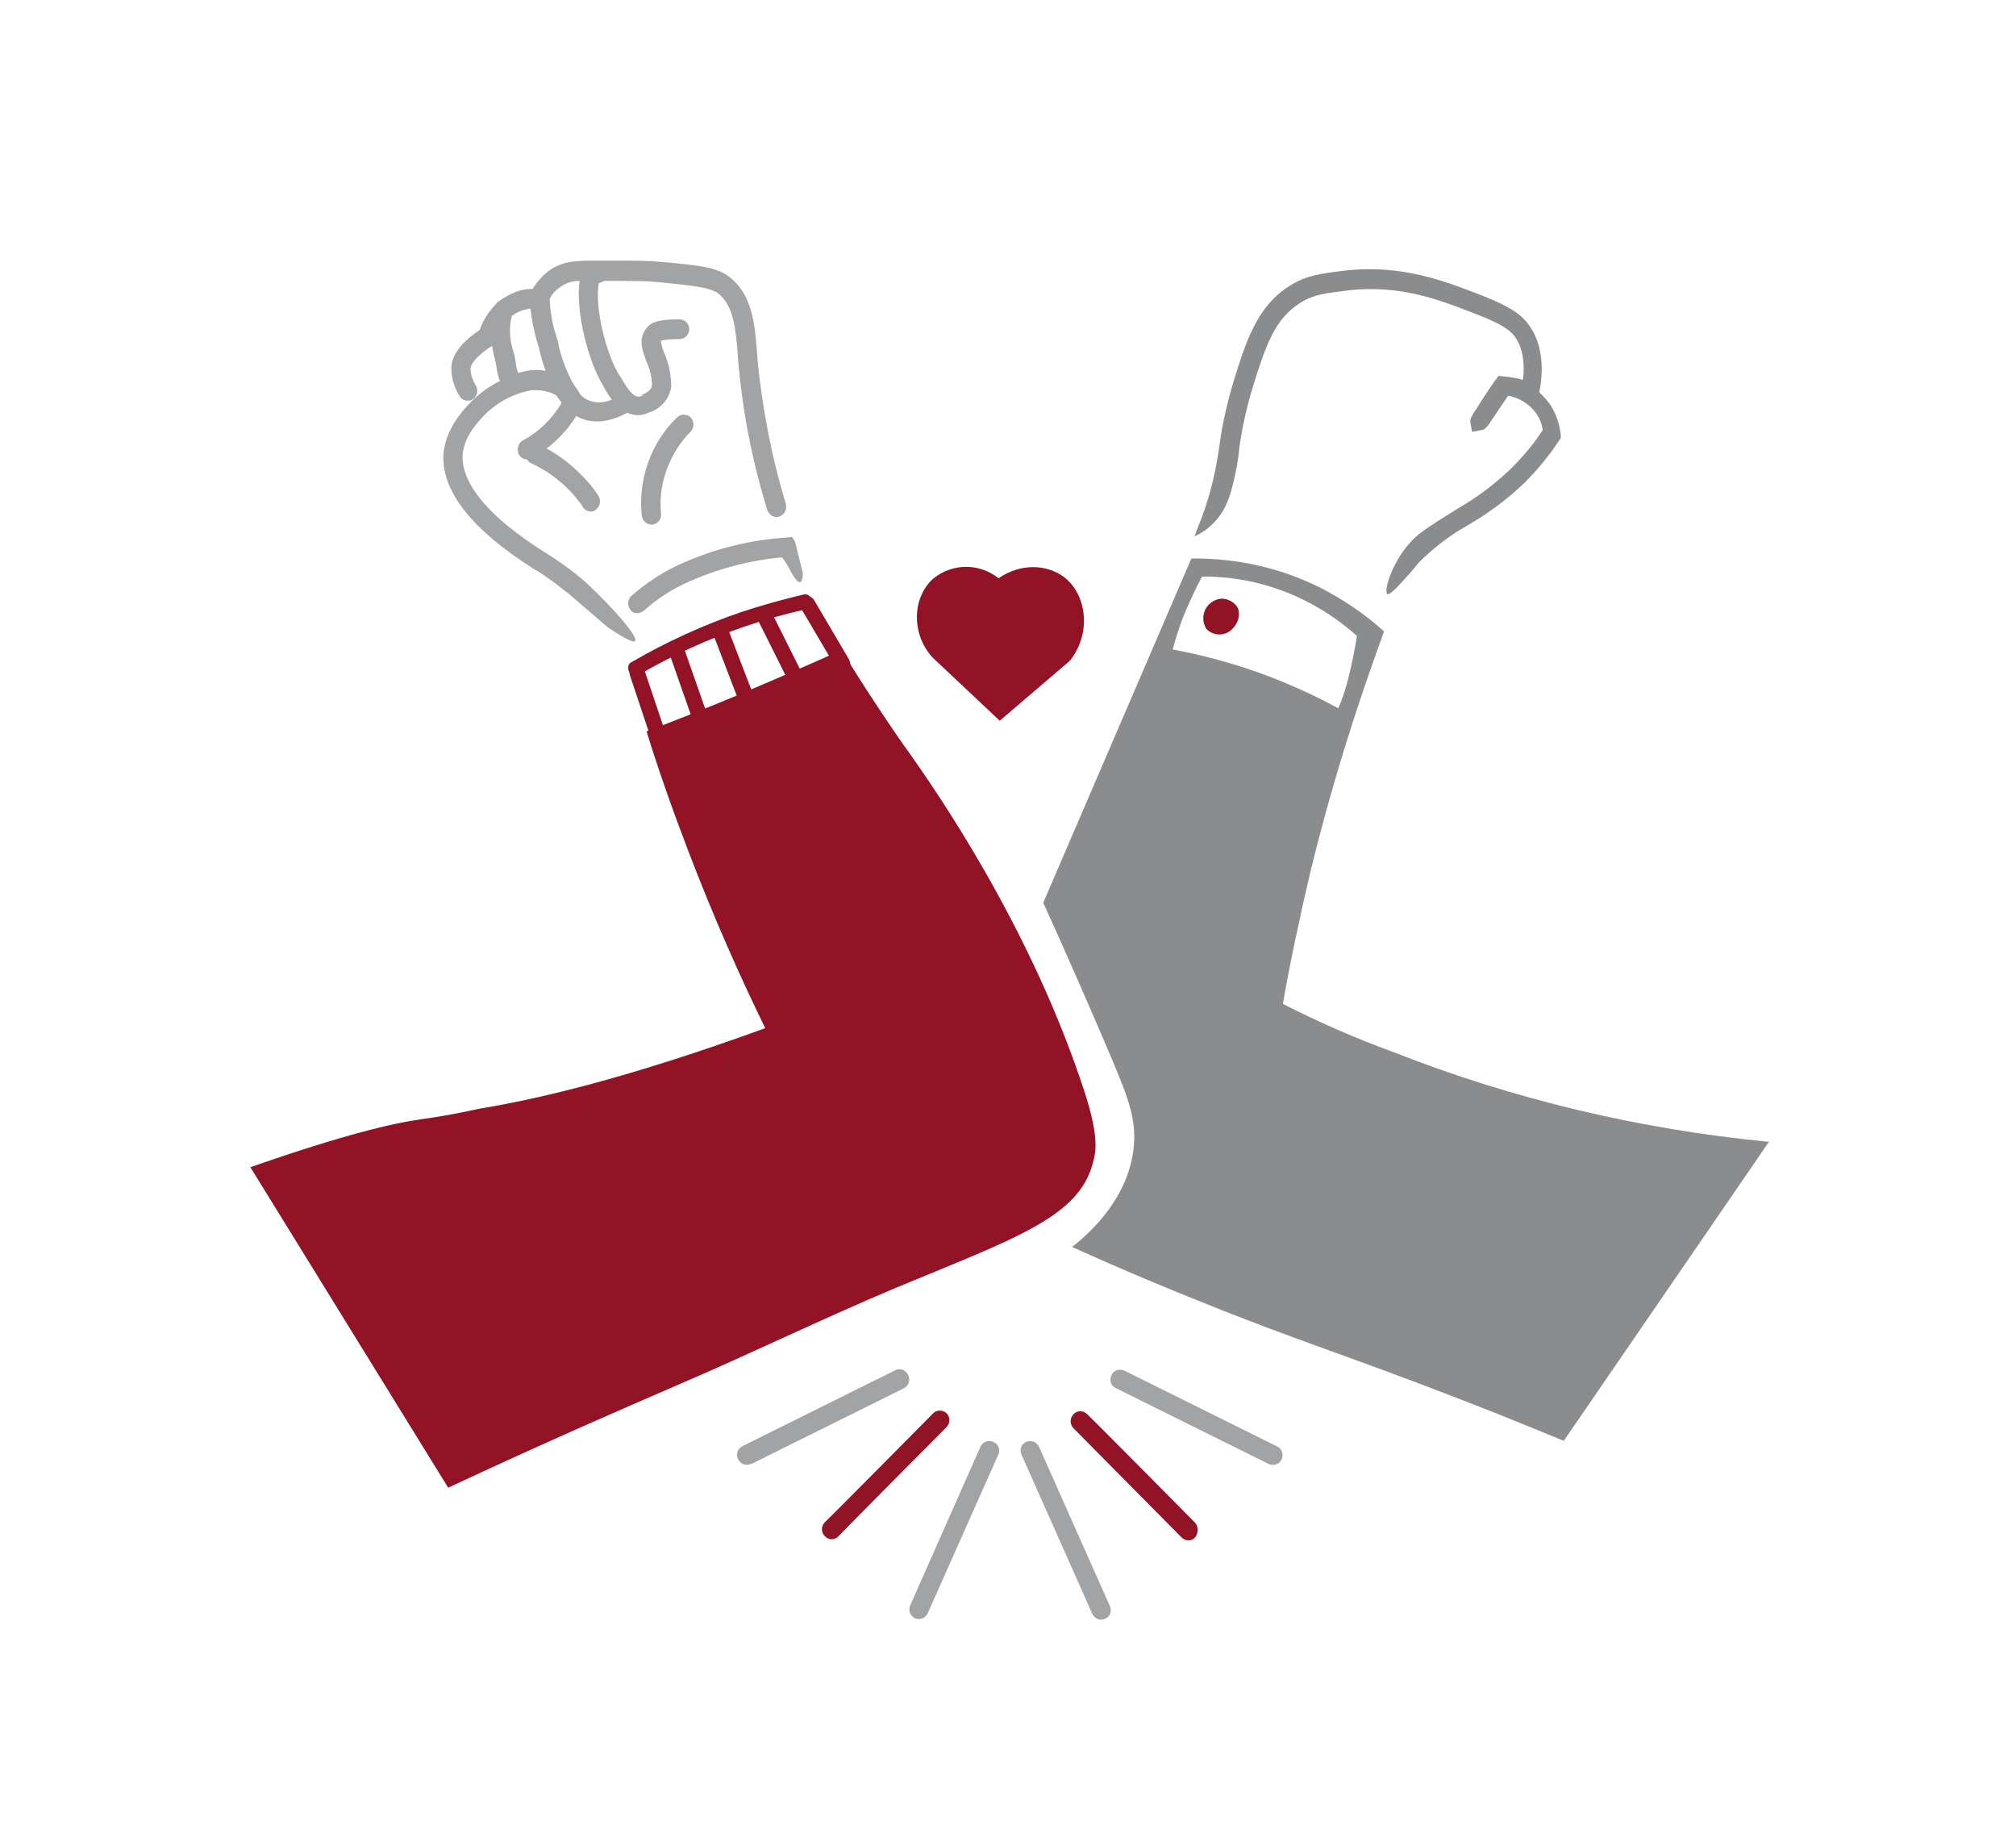 <?xml version="1.0" encoding="utf-8"?>
<!-- Generator: Adobe Illustrator 25.4.1, SVG Export Plug-In . SVG Version: 6.00 Build 0)  -->
<svg version="1.1" xmlns="http://www.w3.org/2000/svg" xmlns:xlink="http://www.w3.org/1999/xlink" x="0px" y="0px"
	 viewBox="0 0 356.7 326.6" style="enable-background:new 0 0 356.7 326.6;" xml:space="preserve">
<style type="text/css">
	.st0{fill:#A2A3A5;}
	.st1{fill:#8A8C8E;}
	.st2{fill:#931326;}
	.st3{display:none;}
	.st4{display:inline;}
	.st5{clip-path:url(#SVGID_00000086669069423671757000000012027967426508315029_);}
	.st6{display:inline;fill:#931326;}
	.st7{display:inline;fill:#8A8C8E;}
	.st8{clip-path:url(#SVGID_00000121258667002450737020000016908367713504174233_);}
	.st9{clip-path:url(#SVGID_00000096766865935671764380000007315971161765771148_);}
	.st10{fill:#FFFFFF;}
	.st11{clip-path:url(#SVGID_00000070107521937178217330000005870582725609534875_);}
	.st12{clip-path:url(#SVGID_00000087376074445031437760000011166874575021670555_);}
	.st13{clip-path:url(#SVGID_00000013165445112740304940000015616430213064361366_);}
	.st14{clip-path:url(#SVGID_00000143610944160540278920000005656795199604305801_);}
	.st15{clip-path:url(#SVGID_00000039833193159975760610000007808454770357224087_);}
	.st16{clip-path:url(#SVGID_00000176737696866527938510000011190449220892832143_);}
	.st17{clip-path:url(#SVGID_00000142145085309190084570000015084831075051306909_);}
	.st18{fill:#D6051C;}
	.st19{clip-path:url(#SVGID_00000099655487642455558660000014132581692999388074_);}
	.st20{fill:none;stroke:#A2A3A5;stroke-miterlimit:10;}
</style>
<g id="Ebene_1">
	<g id="Gruppe_1541" transform="translate(-193.212 -738.588)">
		<g id="Gruppe_1538" transform="translate(226.268 738.588)">
			<path id="Pfad_218" class="st0" d="M80.8,108.1l0.7-0.6c2.3-2,5-3.6,7.8-4.8c5.1-2.2,10.5-3.6,16-4.1c0.4,0.5,0.8,1.1,1.2,1.8
				c0.9,1.8,1.6,2.7,2,2.6c0.3-0.1,0.5-0.6,0.5-1.6l-1.4-5.6l-0.5-0.8l-1,0.1c-6.2,0.4-12.4,1.9-18.1,4.4c-3.1,1.3-5.9,3.1-8.5,5.2
				l-0.7,0.6c-0.8,0.6-0.9,1.7-0.4,2.5C78.9,108.6,79.9,108.7,80.8,108.1C80.7,108.1,80.7,108.1,80.8,108.1L80.8,108.1z"/>
			<path id="Pfad_219" class="st0" d="M89.1,76.4c0.7-0.7,0.7-1.8,0.1-2.5c-0.7-0.7-1.7-0.7-2.4-0.1l0,0c-2,1.9-3.6,4.2-4.7,6.8
				c-1.4,3.3-2,7-1.6,10.6c0.1,0.9,0.8,1.6,1.7,1.6c0.1,0,0.1,0,0.2,0c0.9-0.1,1.6-0.9,1.5-1.9c0,0,0,0,0,0c-0.3-3,0.2-6,1.4-8.8
				C86.2,80,87.5,78,89.1,76.4z"/>
			<path id="Pfad_220" class="st0" d="M61.3,100.6l0.5,0.3c0.9,0.5,2,1.3,3.4,2.3c0.9,0.7,1.6,1.3,2.2,1.7c2.7,2.3,5.8,5,7.1,6.1
				c3.6,2.4,4.6,2.7,4.8,2.4c0.8-0.9-6.5-8.6-9.8-11.3c-1.3-1.1-2.6-2-2.6-2c-1.4-1-2.5-1.7-3.4-2.3l-0.5-0.3
				c-12.1-7.7-14.4-13.5-14.2-17c0.2-3,2.3-5.4,3.6-6.8c2.3-2.4,5.2-4,8.3-4.6c1.6-0.3,4.2,0.3,4.8,1c0.3,0.4,0.5,0.8,0.8,1.1
				c0,0.1-0.1,0.2-0.1,0.3c-1.7,2.7-3.9,4.9-6.7,6.4c-0.8,0.4-1.2,1.5-0.8,2.4c0.4,0.9,1.4,1.2,2.3,0.8c3.2-1.8,5.9-4.3,7.9-7.5
				l0.2,0.1c3.4,1.9,7.2,0.2,8.7-0.6c0,0,0.1,0,0.1-0.1c1.2,0.6,2.6,0.6,3.8,0c2.1-0.6,3.7-2.4,4-4.6c0-2-0.4-4-1.2-5.9
				c-0.3-0.7-0.5-1.3-0.6-2c0-0.1,0-0.1,0-0.2c0.1,0,0.6-0.3,3.1-0.3c0,0,0.1,0,0.2,0c0.9,0,1.7-0.8,1.7-1.8c0-0.9-0.8-1.7-1.7-1.7
				H87c-4,0-5.5,0.6-6.3,2.7c-0.6,1.5,0,3,0.6,4.7c0.6,1.3,1,2.8,1,4.3c-0.1,0.8-0.9,1.3-1.7,1.6L80.6,70c-0.9,0.4-1.8,0.4-3.9-3.4
				l-0.1-0.1c-2.4-3.7-4.5-12.2-3.7-16.4c0.3-0.1,0.6-0.2,0.9-0.4c5,0,7.8,0,9.3,0.2l0.2,0c5.9,0.6,9.2,0.9,10.7,2
				c2.8,2.2,3.1,6.3,3.5,11l0.1,1.5c0.8,8.8,2.5,17.4,5.1,25.8c0.3,0.9,1.2,1.5,2.1,1.2c0.9-0.3,1.4-1.2,1.2-2.2l0,0
				c-2.5-8.2-4.1-16.6-5-25.2l-0.1-1.5C100.5,57.1,100,52.1,96,49c-2.3-1.8-5.7-2.1-12.5-2.7l-0.2,0c-1.8-0.2-4.6-0.2-10.4-0.2
				c-4.1,0-6.4,0.1-8.7,1.7c-1.2,0.9-2.2,2-3,3.3c0,0,0,0,0,0c-1.3,0-2.5,0.3-3.6,0.8c-0.8,0.4-1.6,0.8-2.4,1.4
				c-0.2,0.1-0.4,0.3-0.5,0.5c-1.3,1.3-2.3,2.9-2.9,4.6c-3.3,2.2-5,4.5-5,6.8c0,1.8,0.6,3.6,1.6,5.1c0.6,0.7,1.7,0.8,2.4,0.2
				c0.7-0.6,0.8-1.7,0.2-2.5c0,0,0,0,0,0c-0.5-0.9-0.8-1.8-0.8-2.8c0-0.2,0.1-1.6,3.8-4l0,0c0.1,0.5,0.2,1,0.3,1.5
				c0.2,0.8,0.4,1.6,0.5,2.3c0.1,0.8,0.3,1.7,0.6,2.4c-2,1-3.9,2.4-5.5,4.1c-1.5,1.6-4.2,4.7-4.5,9C45.1,86.9,50.4,93.7,61.3,100.6z
				 M66.2,50.7c1-0.7,2.1-1,3.3-1c-0.8,5.6,1.7,14.7,4.2,18.6c0.4,0.8,0.9,1.6,1.5,2.4c-1.4,0.6-3,0.7-4.4,0
				c-0.6-0.3-1.1-0.7-1.4-1.3c-0.3-0.5-0.6-0.9-0.9-1.3c-1.2-2.1-2.1-4.4-2.7-6.9l-0.1-0.6c-0.1-0.5-0.3-0.9-0.4-1.4
				c-0.7-2-1-4.2-1.1-6.3C64.6,52,65.3,51.3,66.2,50.7L66.2,50.7z M57.5,55.9c0.4-0.3,0.9-0.6,1.4-0.8c0.6-0.3,1.3-0.4,1.9-0.5
				c0.2,1.9,0.6,3.8,1.1,5.6c0.1,0.4,0.3,0.9,0.4,1.3l0.1,0.5c0.3,1.2,0.6,2.4,1.1,3.6c-1.1-0.2-2.2-0.2-3.3,0
				c-0.5,0.1-1,0.2-1.5,0.4c0,0,0-0.1-0.1-0.1c-0.2-0.6-0.4-1.2-0.4-1.8c-0.1-0.7-0.3-1.6-0.6-2.5C57.1,59.8,57,57.8,57.5,55.9
				L57.5,55.9z"/>
			<path id="Pfad_221" class="st0" d="M137.7,103.1c0.1,0,0.3,0,0.4,0c2.7,0,4.6,2.5,4.7,2.6l1.3,1.7l1.4-1.6
				c1.2-1.4,2.9-2.3,4.8-2.3c3.1,0.2,5.4,3.9,5.2,6.8c-0.2,1.3-0.7,2.5-1.6,3.5c-2.8,3.8-6,7.2-9.6,10.1c-3.9-2.9-7.3-6.4-10.1-10.4
				c-0.8-1-1.4-2.3-1.5-3.6C132.5,107.4,134.5,103.5,137.7,103.1z"/>
			<path id="Pfad_222" class="st0" d="M125.4,242.4l-27,13.4c-0.9,0.4-1.3,1.4-0.9,2.3c0.4,0.9,1.4,1.3,2.3,0.9c0,0,0.1,0,0.1,0
				l27-13.4c0.8-0.4,1.2-1.5,0.7-2.4C127.2,242.4,126.2,242,125.4,242.4L125.4,242.4z"/>
			<path id="Pfad_223" class="st0" d="M192.9,255.9l-27-13.4c-0.9-0.4-1.9-0.1-2.3,0.8c-0.4,0.9-0.1,1.9,0.8,2.3l27,13.4
				c0.8,0.4,1.9,0.1,2.3-0.8C194.1,257.4,193.8,256.3,192.9,255.9C192.9,255.9,192.9,255.9,192.9,255.9L192.9,255.9z"/>
			<path id="Pfad_224" class="st1" d="M243.1,76.9c-0.2-1.8-0.8-3.6-1.8-5.2c-0.6-0.9-1.3-1.6-2-2.3c0.6-3,0.9-7.7-1.5-11.4
				c-1.3-2-3-3.5-8.6-5.7c-6.7-2.6-14.3-5.6-24.5-4.4c-4,0.5-6.7,0.8-9.6,2.7c-5.8,3.6-7.8,10.1-9.9,16.9c-1.1,3.7-2,7.5-2.5,11.4
				c-0.6,4.3-1.6,8.6-3.1,12.6c-0.4,1.1-0.9,2.2-1.3,3.4c2-0.9,3.7-2.4,4.9-4.3c0.8-1.3,1.3-2.7,1.7-4.2c0.6-2.3,1.1-4.6,1.3-7
				c0.5-3.7,1.3-7.3,2.4-10.9c2.3-7.4,3.9-12.1,8.4-14.9c2.3-1.5,4.4-1.7,8.3-2.2c9.4-1.1,16.2,1.6,22.9,4.2c5.2,2,6.3,3.2,7,4.3
				c1.4,2.2,1.5,5.2,1.2,7.3c-1.1-0.3-2.2-0.5-3.4-0.6l-0.9-0.1l-0.6,0.8l0,0c-1.7,2.4-2.7,4-3.3,5c-0.4,0.6-0.7,1-0.7,1.1l0,0
				c-0.5,0.8-0.4,1-0.4,1.3l0.3,1.7l1.7-0.3c0.4-0.1,0.5-0.1,1.2-0.9l0,0c0-0.1,0.2-0.3,0.8-1.2c0.6-0.9,1.4-2.1,2.7-4
				c2,0.4,3.8,1.5,5,3.2c0.6,0.9,1,1.9,1.1,2.9c-1.6,2.5-3.5,4.7-5.6,6.8c-2.8,2.7-6,5.1-9.3,7c-6.6,4.1-7.6,4.8-9.4,7.1
				c-2.7,3.5-3.8,7.7-3.2,8.1c0.5,0.3,2.3-1.8,4.2-3.9c0.7-0.8,1.2-1.5,1.4-1.7c2.6-2.6,5.5-4.8,8.7-6.6c3.6-2.1,7-4.6,10-7.5
				c2.4-2.4,4.6-5.1,6.4-7.9L243.1,76.9z"/>
			<path id="Pfad_225" class="st2" d="M132,250.1c-0.8,0.8-18.9,19.1-19.1,19.2c-0.7,0.7-0.7,1.8,0,2.5c0.7,0.7,1.7,0.7,2.4,0l0,0
				c0.7-0.8,18.3-18.5,19.1-19.3c0.7-0.7,0.7-1.8,0-2.5C133.7,249.4,132.6,249.4,132,250.1L132,250.1z"/>
			<path id="Pfad_226" class="st2" d="M178.4,269.4c-0.2-0.2-18.3-18.5-19.1-19.2c-0.7-0.7-1.8-0.7-2.4,0c-0.7,0.7-0.7,1.8,0,2.5
				c0.8,0.8,18.3,18.5,19.1,19.3c0.7,0.7,1.8,0.7,2.4,0C179,271.2,179,270.1,178.4,269.4L178.4,269.4L178.4,269.4z"/>
			<path id="Pfad_227" class="st0" d="M142.7,255.1c-0.9-0.4-1.9,0-2.3,0.9c0,0,0,0,0,0L128,284c-0.4,0.9,0,1.9,0.8,2.3
				c0.9,0.4,1.9,0,2.3-0.9l12.5-28.1C144,256.5,143.6,255.5,142.7,255.1z"/>
			<path id="Pfad_228" class="st0" d="M150.8,256c-0.4-0.9-1.4-1.3-2.3-0.9c-0.9,0.4-1.2,1.4-0.8,2.3l12.5,28.1
				c0.4,0.9,1.4,1.3,2.3,0.9c0.9-0.4,1.2-1.4,0.8-2.3l0,0L150.8,256z"/>
			<path id="Pfad_229" class="st0" d="M71.5,90.5c-0.7,0-1.3-0.4-1.6-1.1c-2.3-3.2-5.4-5.8-8.9-7.4c-0.9-0.4-1.3-1.4-1-2.3
				s1.3-1.3,2.2-1c5.5,2.2,10.2,7.9,10.8,9.4c0.3,0.9-0.1,1.9-1,2.3C71.9,90.5,71.7,90.5,71.5,90.5L71.5,90.5z"/>
		</g>
		<path id="Pfad_230" class="st2" d="M369.9,840.9c-3.4-2.7-8.1-2.7-11.5,0c-3.7,3.2-4.1,9.7-0.2,14l11.9,11.2l12.4-10.6
			c3.9-4.9,3-11.7-1-14.8C378.3,838.3,373.6,838.3,369.9,840.9z"/>
		<path id="Pfad_231" class="st1" d="M420.2,916.2c1.3-7.5,3-15.4,4.9-23.5c3.5-14.4,7.9-28.5,13-42.4c-3.4-3.1-7.3-5.7-11.4-7.8
			c-7.1-3.5-14.8-5.2-22.7-5.1l-26.2,60.9c4.8,10.6,8.9,20,12.2,27.8c2.9,6.9,4.3,10.6,3.8,15.5c-0.9,8.7-7.3,14.8-10.9,17.6
			c9.5,4.3,17.3,7.5,22.3,9.5c17.5,7.1,26.5,9.7,47.8,18c7.5,2.9,13.4,5.4,16.9,6.8l36.3-52.9c-22.8-2.2-45.2-7.5-66.5-15.9
			C432.8,922.2,426.3,919.3,420.2,916.2z M403.3,846c0.8-1.8,1.6-3.6,2.6-5.4c10.1-0.1,19.8,3.7,27.4,10.5c-0.4,2.5-0.9,5-1.5,7.4
			c-0.5,2-1.1,3.8-1.8,5.4c-9.2-5-19-8.5-29.3-10.4C401.4,850.9,402.2,848.4,403.3,846z"/>
		<path id="Pfad_232" class="st2" d="M406.7,849.9c1,1,2.5,1.2,3.7,0.6c1.5-0.8,2.5-2.8,1.8-4.4c-0.6-1-1.7-1.6-2.9-1.6
			c-1,0.1-1.9,0.6-2.5,1.4C405.9,847.1,405.9,848.7,406.7,849.9z"/>
		<g id="Gruppe_1539" transform="translate(193.212 794.59)">
			<path id="Pfad_234" class="st2" d="M160.6,76.8c-0.6-0.8-2.7-3.8-5.4-7.9c-2-3-4.1-6.3-6.3-9.9c-5.7,2.6-11.6,5.1-17.7,7.7
				c-5.7,2.4-11.3,4.6-16.8,6.7c2.1,6.8,4.6,13.9,7.4,21.2c4.4,11.5,9,21.9,13.6,31.3c-24.2,8.8-40,12.5-50.3,14.2
				c-1.6,0.3-5.3,1.2-10.5,1.9c-5,0.7-13.7,2.7-30.3,8.5l35,56.7c16.9-7.9,30.7-13.9,40.2-18c13.1-5.6,26-11.9,39.1-17.4
				c21.2-8.8,32.4-12.5,34.8-22.2c0.4-1.5,1.2-4-1.4-12.1C182.4,107.8,165.2,83.3,160.6,76.8z"/>
			<path id="Pfad_235" class="st2" d="M112.3,61.6c-0.7,0.2-1.1,0.9-0.9,1.6c0,0,0,0,0,0.1l3.7,11.1c0.2,0.6,0.7,0.9,1.3,0.9
				c0.1,0,0.3,0,0.4-0.1c0.7-0.2,1.1-0.9,0.9-1.6c0,0,0,0,0-0.1L114,62.5C113.8,61.8,113,61.4,112.3,61.6z"/>
			<path id="Pfad_236" class="st2" d="M119.4,58.1c-0.7,0.2-1.1,0.9-0.9,1.6c0,0,0,0,0,0.1l4.2,12c0.2,0.5,0.7,0.9,1.3,0.9
				c0.1,0,0.3,0,0.4-0.1c0.7-0.2,1.1-0.9,0.9-1.6c0,0,0,0,0-0.1l-4.2-12C120.8,58.2,120.1,57.8,119.4,58.1z"/>
			<path id="Pfad_237" class="st2" d="M127.1,54.8c-0.7,0.2-1,1-0.8,1.6c0,0,0,0,0,0.1l4.6,12c0.2,0.5,0.7,0.9,1.3,0.8
				c0.2,0,0.3,0,0.5-0.1c0.7-0.2,1-1,0.8-1.6c0,0,0,0,0-0.1l-4.6-12C128.6,54.8,127.8,54.5,127.1,54.8z"/>
			<path id="Pfad_238" class="st2" d="M134.8,51.9c-0.6,0.3-0.9,1-0.7,1.7c0,0,0,0,0,0.1l5.7,11.4c0.2,0.5,0.7,0.7,1.2,0.7
				c0.2,0,0.4,0,0.6-0.1c0.6-0.3,0.9-1,0.7-1.7c0,0,0,0,0-0.1l-5.7-11.4C136.3,51.9,135.5,51.6,134.8,51.9z"/>
			<path id="Pfad_239" class="st2" d="M141.6,51.4l6.3,10.7c0.3,0.4,0.7,0.7,1.2,0.7c0.2,0,0.5-0.1,0.7-0.2c0.6-0.3,0.8-1.1,0.5-1.7
				c0,0,0-0.1,0-0.1l-6.3-10.7c-0.4-0.6-1.2-0.8-1.8-0.5C141.5,49.9,141.2,50.7,141.6,51.4C141.6,51.3,141.6,51.4,141.6,51.4z"/>
		</g>
		<g id="Gruppe_1540" transform="translate(257.852 794.276)">
			<path id="Pfad_240" class="st2" d="M47.8,62.4c6.1-3.5,12.5-6.4,19.1-8.7c3.6-1.2,7.2-2.2,10.8-3"/>
			<path id="Pfad_241" class="st2" d="M47.8,63.8c-0.7,0-1.3-0.6-1.3-1.3c0-0.5,0.2-0.9,0.7-1.1c6.2-3.6,12.6-6.5,19.3-8.8
				c3.6-1.2,7.3-2.2,11-3.1c0.7-0.2,1.4,0.3,1.5,1c0.2,0.7-0.3,1.4-1,1.6c-3.6,0.8-7.2,1.8-10.7,3c-6.5,2.2-12.9,5.1-18.9,8.6
				C48.2,63.7,48,63.8,47.8,63.8z"/>
		</g>
	</g>
</g>
<g id="Ebene_2" class="st3">
	<g id="Gruppe_1533" class="st4">
		<g>
			<defs>
				<rect id="SVGID_1_" x="12.5" y="100.1" width="331.1" height="141.7"/>
			</defs>
			<clipPath id="SVGID_00000145740109791184202600000018253529172891497102_">
				<use xlink:href="#SVGID_1_"  style="overflow:visible;"/>
			</clipPath>
			<g id="Gruppe_1532" style="clip-path:url(#SVGID_00000145740109791184202600000018253529172891497102_);">
				<path id="Pfad_205" class="st1" d="M61.6,202c-0.8,1.2,1,4.3,3.4,6c1.4,0.9,3.1,1.5,4.8,1.5c4.9,0.2,40.6-1.8,89.6-5.1
					c-2.7-5.6-3-12-0.9-17.9l-79.9,12.9c-0.2,2.6-1.8,5-4.2,6c-3.4,1.1-7.1-0.4-8.6-3.7C62.5,200.9,61.7,201.8,61.6,202z"/>
				<path id="Pfad_206" class="st1" d="M227.6,173h113.1c1.6,0,2.9-1.2,2.9-2.9c0-1.6-1.2-2.9-2.8-3c0,0-0.1,0-0.1,0H227.6
					c-1.6,0-2.9,1.4-2.8,3C224.8,171.7,226,173,227.6,173"/>
				<path id="Pfad_207" class="st1" d="M229.8,177.1h108.6c-11,9.3-29.9,15.6-51.5,16.2c0.1,0.3,0.1,0.5,0.1,0.8v5.2
					c0,1.7-1.4,3.1-3.1,3c-1.6,0-3-1.4-3-3v-5.2c0-0.3,0-0.6,0.1-0.8C259.5,192.7,240.8,186.4,229.8,177.1"/>
				<path id="Pfad_208" class="st1" d="M294.6,201.8c0.8,1.2-1,4.3-3.4,6c-1.4,0.9-3.1,1.5-4.8,1.5c-4.9,0.2-40.1-1.8-88.3-5
					c2.9-5.5,3.3-11.9,1.1-17.7l78.4,12.7c0.2,2.6,1.8,5,4.2,6c3.4,1.1,7.1-0.4,8.6-3.7C293.8,200.7,294.5,201.6,294.6,201.8z"/>
			</g>
		</g>
	</g>
	<path id="Pfad_209" class="st6" d="M80.5,141.8h5.6v5.6h-5.6V141.8z M87.3,141.8h5.6v5.6h-5.6V141.8z M48.5,141.7h5.6v5.6h-5.6
		L48.5,141.7z M55.3,141.7h5.6v5.6h-5.6V141.7z M80.6,135h5.6v5.6h-5.6L80.6,135z M87.3,135h5.6v5.6h-5.6V135z M48.6,134.9h5.6v5.6
		h-5.6V134.9z M55.3,134.9h5.6v5.6h-5.6V134.9z M65.1,134.9h11.5v25.7H65.1L65.1,134.9z M64.6,122.1h5.6v5.6h-5.6L64.6,122.1z
		 M71.4,122.1H77v5.6h-5.6V122.1z M64.7,115.3h5.6v5.6h-5.6V115.3z M71.4,115.3H77v5.6h-5.6V115.3z M70.8,99.2l-36.3,32.2l4.3,4.9
		l6.1-6.1v30.5h-6.1v3.6h64.7v-3.6h-6.2V130l6.2,6.3l4.3-4.9l-17.8-16.6v-12.5h-5.3v7.9L70.8,99.2z"/>
	<g id="Gruppe_1534" class="st4">
		<path id="Pfad_210" class="st1" d="M178.9,216.2c-3.2,0-6.3-0.7-9.1-2.2c0.7,3.6,1.5,7.5,2.2,9.9l13.9-0.1
			c0.7-2.4,1.4-6.2,2.1-9.8C185.1,215.5,182,216.2,178.9,216.2z"/>
		<path id="Pfad_211" class="st1" d="M189.4,206.4L189.4,206.4c6.6-5.9,7.2-15.9,1.5-22.6c-5.8-6.6-15.8-7.3-22.4-1.5
			c-4.1,3.6-6.1,9.1-5.2,14.5c0,0.3,0.1,0.6,0.1,0.9c0,0.2,0.1,0.3,0.1,0.5c0.1,0.4,0.2,0.7,0.3,1.1c0,0.1,0.1,0.3,0.1,0.4
			c0.1,0.4,0.3,0.8,0.5,1.2c0,0.1,0.1,0.2,0.1,0.3c0.2,0.4,0.4,0.8,0.6,1.2c0,0.1,0.1,0.1,0.1,0.2c0.3,0.4,0.5,0.8,0.8,1.2l0.1,0.1
			c0.6,0.9,1.4,1.7,2.2,2.4v0C174.3,211.8,183.4,211.9,189.4,206.4L189.4,206.4z M172.2,194.3c0-3.7,3-6.7,6.7-6.7s6.7,3,6.7,6.7
			c0,3.7-3,6.7-6.7,6.7c0,0,0,0,0,0C175.2,201,172.2,198,172.2,194.3L172.2,194.3z"/>
	</g>
	<path id="Pfad_212" class="st7" d="M155,235.6c1-3.4,3.5-6.3,6.8-7.7l33.7-0.2c3.2,1.4,5.6,4.4,6.2,7.8L155,235.6z"/>
	<path id="Pfad_213" class="st7" d="M206.5,249h-55c-2.7,0-4.8-2.2-4.8-4.9s2.2-4.9,4.8-4.9h55c2.7,0,4.8,2.2,4.8,4.9
		S209.1,249,206.5,249"/>
	<g id="Gruppe_1536" class="st4">
		<g>
			<defs>
				<rect id="SVGID_00000011030707246641951250000002105214985947622837_" x="268.6" y="112" width="28.8" height="41.8"/>
			</defs>
			<clipPath id="SVGID_00000072262008745382456530000003694182205877079194_">
				<use xlink:href="#SVGID_00000011030707246641951250000002105214985947622837_"  style="overflow:visible;"/>
			</clipPath>
			<g id="Gruppe_1535" style="clip-path:url(#SVGID_00000072262008745382456530000003694182205877079194_);">
				<path id="Pfad_214" class="st2" d="M295.4,143.6c-2.4,5-4.5,7.4-7.5,7.4c-4.5,0-6.8-4.5-7.5-13.5h12.7v-2.7h-12.9
					c-0.1-1.4-0.1-2.8,0-4.2h12.9v-2.7h-12.7c1-8.8,3.5-13.2,7.5-13.2c3.5,0,5.6,2.9,6.7,7.4l2.3-0.5c-0.3-2.6-0.5-5.1-1-8.2
					c-2.5-0.9-5.1-1.3-7.7-1.4c-8.6,0-15,5.1-16.7,15.8h-3v2.7h2.7c-0.1,1.2-0.2,3.3-0.1,4.2h-2.6v2.7h2.8c1,8.5,5.4,16.3,15.8,16.3
					c2.6-0.1,5.2-0.6,7.7-1.4c1.1-2.6,1.9-5.4,2.6-8.2L295.4,143.6z"/>
			</g>
		</g>
	</g>
	<path id="Pfad_215" class="st6" d="M284.8,102.8c-16.3,0-29.5,13.3-29.5,29.7c0,16.4,13.2,29.7,29.5,29.7s29.5-13.3,29.5-29.7l0,0
		C314.3,116.1,301.1,102.8,284.8,102.8z M284.8,158.2c-14.1,0-25.6-11.5-25.6-25.7c0-14.2,11.5-25.7,25.6-25.7
		c14.1,0,25.6,11.5,25.6,25.7l0,0C310.4,146.7,299,158.2,284.8,158.2z"/>
	<path id="Pfad_216" class="st7" d="M15.7,173.6h113.1c1.6,0,2.9-1.2,2.9-2.9c0-1.6-1.2-2.9-2.8-3c0,0-0.1,0-0.1,0H15.7
		c-1.6,0-2.9,1.4-2.8,3C12.9,172.3,14.1,173.6,15.7,173.6"/>
	<path id="Pfad_217" class="st7" d="M17.9,177.7h108.6c-11,9.3-29.9,15.6-51.5,16.2c0.1,0.3,0.1,0.5,0.1,0.8v5.2
		c0,1.7-1.4,3.1-3.1,3c-1.6,0-3-1.4-3-3v-5.2c0-0.3,0-0.6,0.1-0.8C47.6,193.3,28.9,187,17.9,177.7"/>
</g>
<g id="Ebene_3" class="st3">
	<g id="Gruppe_1531" transform="translate(-132.891 -191.306)" class="st4">
		<path id="Pfad_147" class="st0" d="M317.5,277.4l-5.2-9l-5.1,8.6v-23.5h10.2L317.5,277.4z"/>
		<g id="Gruppe_1514">
			<g>
				<defs>
					<rect id="SVGID_00000127022918573793997620000017459623355640387728_" x="285" y="206.2" width="122.6" height="221.8"/>
				</defs>
				<clipPath id="SVGID_00000119812901674284337350000008989487787833532299_">
					<use xlink:href="#SVGID_00000127022918573793997620000017459623355640387728_"  style="overflow:visible;"/>
				</clipPath>
				<g id="Gruppe_1513" style="clip-path:url(#SVGID_00000119812901674284337350000008989487787833532299_);">
					<path id="Pfad_148" class="st2" d="M307.3,252.2h10.4c-1.6-15.3-5.9-46-5.9-46C311.7,206.9,308.9,236.8,307.3,252.2"/>
					<path id="Pfad_149" class="st2" d="M285.3,313.9c9.2-14.2,17.9-28.5,27.1-42.7c8.5,14.2,17.5,28.4,26.1,42.6l0.1,6.4l-53.2,0.1
						V313.9z"/>
					<path id="Pfad_150" class="st0" d="M285.7,276.2H305v3.4c-6.1,9.5-13.5,20.9-19.6,30.4C285.5,298.7,285.6,287.4,285.7,276.2"/>
					<path id="Pfad_151" class="st10" d="M321.2,302.2c0,5-4,9-8.9,9c-4.9,0-8.9-4-8.9-9c0-5,4-9,8.9-9c0,0,0,0,0,0
						C317.2,293.3,321.2,297.3,321.2,302.2"/>
					<path id="Pfad_152" class="st0" d="M338.7,396.9h-24.1l-29.2-40.5v-33.8h53.3L338.7,396.9z"/>
				</g>
			</g>
		</g>
		<path id="Pfad_153" class="st0" d="M285.8,356.2V323h52.4v73.5h-23.4L285.8,356.2z M285,322.1v34.4l29.4,40.8h24.7v-75.2H285z"/>
		<rect id="Rechteck_709" x="309.2" y="332.9" class="st10" width="7.1" height="11.3"/>
		<g id="Gruppe_1516">
			<g>
				<defs>
					<rect id="SVGID_00000109736580077711035080000002040557811165343651_" x="285" y="206.2" width="122.6" height="221.8"/>
				</defs>
				<clipPath id="SVGID_00000103978773311770067930000012775687466757305273_">
					<use xlink:href="#SVGID_00000109736580077711035080000002040557811165343651_"  style="overflow:visible;"/>
				</clipPath>
				<g id="Gruppe_1515" style="clip-path:url(#SVGID_00000103978773311770067930000012775687466757305273_);">
					<path id="Pfad_154" class="st0" d="M369.4,236.1c-0.8,4.6-2.4,9-4.7,13c-1,1.8-2.2,3.4-3.5,5h16.9c-1.4-1.5-2.6-3.1-3.7-4.8
						C371.9,245.3,370.2,240.8,369.4,236.1"/>
					<path id="Pfad_155" class="st2" d="M360.8,255.3c0.7,0.9,1.3,1.8,2,2.8h13.8l1.7-2.8H360.8z"/>
					<path id="Pfad_156" class="st0" d="M363,259.1c-1.5,0.7-2.9,1.8-4,3c-5.1,5.8-2,13.3-7.1,18.7c-0.9,1-2.1,1.8-3.3,2.4l43.6-0.5
						c-1-0.7-2-1.5-2.8-2.3c-5.4-5.8-3.2-12.6-8.2-17.9c-1.4-1.5-3-2.6-4.9-3.3L363,259.1"/>
				</g>
			</g>
		</g>
		<rect id="Rechteck_711" x="348.8" y="284.6" class="st2" width="43.1" height="6.5"/>
		<path id="Pfad_157" class="st2" d="M349,290.9h42.7v-6.1H349V290.9z M392.1,291.3h-43.6v-6.9h43.6L392.1,291.3z"/>
		<g id="Gruppe_1518">
			<g>
				<defs>
					<rect id="SVGID_00000132075000960376703460000003333664668489816469_" x="285" y="206.2" width="122.6" height="221.8"/>
				</defs>
				<clipPath id="SVGID_00000084488956962115569330000004806940151342651323_">
					<use xlink:href="#SVGID_00000132075000960376703460000003333664668489816469_"  style="overflow:visible;"/>
				</clipPath>
				<g id="Gruppe_1517" style="clip-path:url(#SVGID_00000084488956962115569330000004806940151342651323_);">
					<path id="Pfad_158" class="st10" d="M374.6,283.1c0,2.7-2.2,4.9-4.8,4.9c-2.7,0-4.8-2.2-4.8-4.9s2.2-4.9,4.8-4.9
						C372.4,278.1,374.6,280.3,374.6,283.1C374.6,283.1,374.6,283.1,374.6,283.1"/>
					<path id="Pfad_159" class="st0" d="M376.6,313.1c-0.2-3.5-3.2-6.1-6.6-5.8c-3.1,0.2-5.6,2.7-5.8,5.8c0,0,0,0.1,0,0.1h0v23.1
						h12.3v-23.1h0C376.6,313.2,376.6,313.2,376.6,313.1"/>
				</g>
			</g>
		</g>
		<rect id="Rechteck_713" x="364.3" y="337.6" class="st2" width="12.3" height="4.8"/>
		<rect id="Rechteck_714" x="349" y="337.6" class="st2" width="9.1" height="4.8"/>
		<rect id="Rechteck_715" x="383.3" y="337.6" class="st2" width="9.1" height="4.8"/>
		<rect id="Rechteck_716" x="349" y="343.9" class="st2" width="43.3" height="4.9"/>
		<g id="Gruppe_1520">
			<g>
				<defs>
					<rect id="SVGID_00000006668144008285746370000012145073622704934577_" x="285" y="206.2" width="122.6" height="221.8"/>
				</defs>
				<clipPath id="SVGID_00000093155791533286961290000013692285074672528808_">
					<use xlink:href="#SVGID_00000006668144008285746370000012145073622704934577_"  style="overflow:visible;"/>
				</clipPath>
				<g id="Gruppe_1519" style="clip-path:url(#SVGID_00000093155791533286961290000013692285074672528808_);">
					<path id="Pfad_160" class="st0" d="M385.6,408l-30.3,0.2l-6.4-9.2c0-16.4,0.1-32.7,0.1-49.1h43.4c-0.2,16.3-0.4,32.6-0.6,48.9
						L385.6,408"/>
				</g>
			</g>
		</g>
		<path id="Pfad_161" class="st0" d="M349.1,398.9l6.3,9.1l30.1-0.2l6.1-9.1l0.6-48.6h-43L349.1,398.9z M355.1,408.4l-6.5-9.4v-0.1
			l0.1-49.3h43.9l-0.7,49.2l-6.3,9.4L355.1,408.4z"/>
		<rect id="Rechteck_718" x="364.7" y="357.3" class="st10" width="10.4" height="10.5"/>
		<rect id="Rechteck_719" x="365.3" y="381" class="st10" width="9.8" height="16.1"/>
		<rect id="Rechteck_720" x="355.2" y="409.6" class="st2" width="30.4" height="3.7"/>
		<rect id="Rechteck_721" x="355.2" y="415.2" class="st0" width="30.4" height="12.6"/>
		<path id="Pfad_162" class="st0" d="M355.4,415.4h29.9v12.2h-29.9V415.4z M355,428h30.8v-13.1H355L355,428z"/>
		<g id="Gruppe_1522">
			<g>
				<defs>
					<rect id="SVGID_00000128455563643769006690000010616306911352625072_" x="285" y="206.2" width="122.6" height="221.8"/>
				</defs>
				<clipPath id="SVGID_00000016073089942173353340000016708936076808250290_">
					<use xlink:href="#SVGID_00000128455563643769006690000010616306911352625072_"  style="overflow:visible;"/>
				</clipPath>
				<g id="Gruppe_1521" style="clip-path:url(#SVGID_00000016073089942173353340000016708936076808250290_);">
					<path id="Pfad_163" class="st2" d="M398.1,392.1c0,0.6-0.5,1.1-1.1,1.1s-1.1-0.5-1.1-1.1c0-0.6,0.5-1.1,1.1-1.1l0,0
						C397.6,391,398.1,391.5,398.1,392.1"/>
					<path id="Pfad_164" class="st2" d="M397,391.2c-0.5,0-0.9,0.4-0.9,0.9c0,0.5,0.4,0.9,0.9,0.9c0.5,0,0.9-0.4,0.9-0.9
						c0,0,0,0,0,0C397.9,391.6,397.5,391.2,397,391.2 M397,393.5c-0.7,0-1.3-0.6-1.3-1.4c0-0.7,0.6-1.3,1.3-1.3
						c0.7,0,1.3,0.6,1.3,1.3C398.3,392.9,397.7,393.5,397,393.5"/>
					<path id="Pfad_165" class="st0" d="M407.1,409.5l-19.6,0l9.6-15.1C400.4,399.5,403.8,404.5,407.1,409.5"/>
				</g>
			</g>
		</g>
		<rect id="Rechteck_723" x="387.5" y="410.9" class="st2" width="19.6" height="3.8"/>
		<rect id="Rechteck_724" x="387.5" y="416.2" class="st0" width="19.6" height="13.1"/>
		<g id="Gruppe_1524">
			<g>
				<defs>
					<rect id="SVGID_00000003824628643799004900000006949860827412356773_" x="285" y="206.2" width="122.6" height="221.8"/>
				</defs>
				<clipPath id="SVGID_00000013889385978499102800000002808037736332499386_">
					<use xlink:href="#SVGID_00000003824628643799004900000006949860827412356773_"  style="overflow:visible;"/>
				</clipPath>
				<g id="Gruppe_1523" style="clip-path:url(#SVGID_00000013889385978499102800000002808037736332499386_);">
					<path id="Pfad_166" class="st2" d="M344.4,392.4c0,0.6-0.5,1.1-1.1,1.1s-1.1-0.5-1.1-1.1c0-0.6,0.5-1.1,1.1-1.1l0,0
						C343.9,391.3,344.4,391.8,344.4,392.4"/>
					<path id="Pfad_167" class="st2" d="M343.3,391.5c-0.5,0-0.9,0.4-0.9,0.9c0,0.5,0.4,0.9,0.9,0.9c0.5,0,0.9-0.4,0.9-0.9
						c0,0,0,0,0,0C344.2,391.9,343.8,391.5,343.3,391.5 M343.3,393.8c-0.7,0-1.3-0.6-1.3-1.4c0-0.7,0.6-1.3,1.3-1.3
						c0.7,0,1.3,0.6,1.3,1.3C344.6,393.2,344,393.8,343.3,393.8"/>
					<path id="Pfad_168" class="st0" d="M353.4,409.8l-19.6,0l9.6-15.1C346.7,399.7,350.1,404.7,353.4,409.8"/>
				</g>
			</g>
		</g>
		<path id="Pfad_169" class="st2" d="M347,415h-13.5v-3.8h19.6v3.8H347"/>
		<rect id="Rechteck_726" x="333.5" y="416.5" class="st0" width="19.6" height="13.1"/>
		<g id="Gruppe_1526">
			<g>
				<defs>
					<rect id="SVGID_00000094615951879824996010000012829465427884439945_" x="285" y="206.2" width="122.6" height="221.8"/>
				</defs>
				<clipPath id="SVGID_00000068650768008200546380000003915378235509298861_">
					<use xlink:href="#SVGID_00000094615951879824996010000012829465427884439945_"  style="overflow:visible;"/>
				</clipPath>
				<g id="Gruppe_1525" style="clip-path:url(#SVGID_00000068650768008200546380000003915378235509298861_);">
					<path id="Pfad_170" class="st2" d="M358.9,310.2l3.6,0c1.3-4.5,5.9-7.1,10.4-5.8c2.8,0.8,5,3.1,5.7,5.9l3.4,0.1
						c-1-6.5-7-11-13.4-10C363.7,301.1,359.7,305.1,358.9,310.2"/>
					<path id="Pfad_171" class="st0" d="M366.3,298.1l3,7.9h2.6c0.9-2.7,1.9-5.3,2.8-8L366.3,298.1"/>
				</g>
			</g>
		</g>
		<rect id="Rechteck_728" x="364.1" y="292.1" class="st2" width="12.3" height="4.8"/>
		<rect id="Rechteck_729" x="348.8" y="292.1" class="st2" width="9.1" height="4.8"/>
		<rect id="Rechteck_730" x="383.1" y="292.1" class="st2" width="9.1" height="4.8"/>
		<rect id="Rechteck_731" x="349" y="298.2" class="st0" width="3.5" height="38.2"/>
		<rect id="Rechteck_732" x="354" y="298.2" class="st0" width="3.5" height="38.2"/>
		<rect id="Rechteck_733" x="383.6" y="298.2" class="st0" width="3.5" height="38.2"/>
		<rect id="Rechteck_734" x="388.6" y="298.2" class="st0" width="3.5" height="38.2"/>
		<g id="Gruppe_1528">
			<g>
				<defs>
					<rect id="SVGID_00000035505154316583737060000000951805088555715497_" x="285" y="206.2" width="122.6" height="221.8"/>
				</defs>
				<clipPath id="SVGID_00000008831436431897241050000013465137998353358746_">
					<use xlink:href="#SVGID_00000035505154316583737060000000951805088555715497_"  style="overflow:visible;"/>
				</clipPath>
				<g id="Gruppe_1527" style="clip-path:url(#SVGID_00000008831436431897241050000013465137998353358746_);">
					<path id="Pfad_172" class="st0" d="M338.2,276.2c-6,0-12.8-0.1-18.9-0.1v3.4c6.1,9.5,13,21,19.1,30.5L338.2,276.2"/>
				</g>
			</g>
		</g>
		<path id="Pfad_173" class="st0" d="M260.4,410.9c-0.4,0-0.8,0-1.1,0.1c0.1,0,0.1,0,0.2,0c2.9,0.2,5.8,0,8.7-0.3
			C265.5,410.7,262.9,410.8,260.4,410.9z"/>
		<path id="Pfad_174" class="st0" d="M259.5,376.8c14.5-0.7,28.9,3.3,41.1,11.4c-12.2-16.9-21.5-30.5-26.5-38.3
			c-1.4-2.2-3.7-6.3-2.9-11c1.2-7.2,8.9-11.3,11.6-12.6c-3.6-0.2-7.1-0.1-10.7,0.4c-2.7,0.4-26.2,3.7-28.9,15.1
			c-0.4,1.7-0.4,3.7,6,16.2C253.3,366,256.9,372.4,259.5,376.8z"/>
		<path id="Pfad_175" class="st0" d="M281.6,396.8c-5.5-2.1-11.2-3.4-17-3.9c-1.4,1.2-2.8,2.3-4.5,3.1c-6.2,3.3-10.8,1.8-17.2,3.5
			c-3.9,1.1-7.5,3-10.7,5.7h64.5C292.1,401.7,287,398.9,281.6,396.8z"/>
		<path id="Pfad_176" class="st0" d="M301.5,419.8l-86.3-0.1c-0.9,2.3-1.9,4.5-3.1,6.7c-12.3,23.2-30.8,25-32.5,35.5
			c-2,12.1,18.7,31,40.7,33.6c18.7,2.1,34.8-8.1,57.9-22.7c23.9-15.2,30.4-24.1,45.7-24.9c12.1-0.6,22.2,5.8,28.7,11
			c-5.9-5.7-12-11-18.4-16c-6.7-5.2-10.1-6.8-19.4-13.3C309,425.5,304.4,422.1,301.5,419.8z"/>
		<path id="Pfad_177" class="st18" d="M317.6,420"/>
		<path id="Pfad_178" class="st2" d="M301.9,406c-24.2-21.5-60.4-21.5-84.6,0.1l-5.4,0.1c3.4-3.3,20.6-19.6,47.6-19.6
			c26.8,0,43.9,16,47.3,19.4H301.9z"/>
		<rect id="Rechteck_736" x="187.4" y="408.3" class="st2" width="140.8" height="7.6"/>
		<rect id="Rechteck_737" x="200.9" y="417.3" class="st2" width="9.8" height="7.1"/>
		<rect id="Rechteck_738" x="309.6" y="417.9" class="st2" width="9.8" height="7.1"/>
		<path id="Pfad_179" class="st10" d="M221.3,426c-2.1,0-3.9,1.8-3.9,3.9c0,0,0,0,0,0h7.7C225.2,427.7,223.4,426,221.3,426
			C221.3,426,221.3,426,221.3,426z"/>
		<path id="Pfad_180" class="st10" d="M229,433.7c-2.1,0-3.9-1.8-3.9-3.9c0,0,0,0,0,0h7.7C232.8,431.9,231.1,433.7,229,433.7
			C229,433.7,229,433.7,229,433.7z"/>
		<path id="Pfad_181" class="st10" d="M236.6,426c-2.1,0-3.9,1.8-3.9,3.9c0,0,0,0,0,0h7.7C240.5,427.7,238.7,426,236.6,426z"/>
		<path id="Pfad_182" class="st10" d="M244.3,433.7c-2.1,0-3.9-1.8-3.9-3.9l0,0h7.7C248.2,431.9,246.4,433.7,244.3,433.7z"/>
		<path id="Pfad_183" class="st10" d="M274.1,429.6c-2.1,0-3.9,1.8-3.9,3.9l0,0h7.7C278,431.4,276.3,429.6,274.1,429.6z"/>
		<path id="Pfad_184" class="st10" d="M281.8,437.4c-2.1,0-3.9-1.8-3.9-3.9c0,0,0,0,0,0h7.7C285.7,435.6,284,437.4,281.8,437.4
			C281.8,437.4,281.8,437.4,281.8,437.4z"/>
		<path id="Pfad_185" class="st10" d="M289.5,429.6c-2.1,0-3.9,1.8-3.9,3.9c0,0,0,0,0,0h7.7C293.3,431.4,291.6,429.6,289.5,429.6
			C289.5,429.6,289.5,429.6,289.5,429.6z"/>
		<path id="Pfad_186" class="st10" d="M297.1,437.4c-2.1,0-3.9-1.8-3.9-3.9c0,0,0,0,0,0h7.7C301,435.6,299.3,437.4,297.1,437.4
			C297.1,437.4,297.1,437.4,297.1,437.4z"/>
		<path id="Pfad_187" class="st10" d="M263.5,367.8c-1.5,0-2.7,1.2-2.7,2.8h5.5C266.2,369.1,265,367.8,263.5,367.8L263.5,367.8z"/>
		<path id="Pfad_188" class="st10" d="M268.9,373.2c-1.5,0-2.7-1.2-2.7-2.8h5.5C271.6,372,270.4,373.2,268.9,373.2L268.9,373.2z"/>
		<path id="Pfad_189" class="st10" d="M274.3,367.8c-1.5,0-2.7,1.2-2.7,2.8h5.5C277,369.1,275.8,367.8,274.3,367.8L274.3,367.8z"/>
		<path id="Pfad_190" class="st10" d="M279.7,373.2c-1.5,0-2.7-1.2-2.7-2.8h5.5C282.4,372,281.2,373.2,279.7,373.2z"/>
		<path id="Pfad_191" class="st10" d="M252.1,337.9c-1.1,0-2,0.9-2,2.1h4.1C254.1,338.9,253.2,337.9,252.1,337.9z"/>
		<path id="Pfad_192" class="st10" d="M256.1,342c-1.1,0-2-0.9-2-2.1h4.1C258.2,341.1,257.3,342,256.1,342z"/>
		<path id="Pfad_193" class="st10" d="M260.2,337.9c-1.1,0-2,0.9-2,2.1h4.1C262.2,338.9,261.3,337.9,260.2,337.9z"/>
		<path id="Pfad_194" class="st10" d="M264.2,342c-1.1,0-2-0.9-2-2.1h4.1C266.3,341.1,265.4,342,264.2,342z"/>
		<g id="Gruppe_1530">
			<g>
				<defs>
					<rect id="SVGID_00000148624410410306559310000011404121089462639263_" x="313.9" y="461.3" width="26" height="38"/>
				</defs>
				<clipPath id="SVGID_00000084494735035196213730000017299154188609338765_">
					<use xlink:href="#SVGID_00000148624410410306559310000011404121089462639263_"  style="overflow:visible;"/>
				</clipPath>
				<g id="Gruppe_1529" style="clip-path:url(#SVGID_00000084494735035196213730000017299154188609338765_);">
					<path id="Pfad_195" class="st2" d="M338.1,490c-2.1,4.5-4.1,6.7-6.8,6.7c-4.1,0-6.1-4.1-6.8-12.3H336V482h-11.7
						c-0.1-1.3-0.1-2.6,0-3.9H336v-2.5h-11.4c0.9-8,3.1-12,6.8-12c3.2,0,5,2.6,6.1,6.7l2.1-0.5c-0.3-2.4-0.5-4.6-0.9-7.4
						c-2.2-0.8-4.6-1.2-6.9-1.2c-7.7,0-13.5,4.7-15.1,14.4H314v2.5h2.4c-0.1,1.1-0.2,3-0.1,3.9H314v2.5h2.5
						c0.9,7.7,4.8,14.8,14.3,14.8c2.4-0.1,4.7-0.5,6.9-1.3c1-2.4,1.8-4.9,2.3-7.4L338.1,490z"/>
				</g>
			</g>
		</g>
		<path id="Pfad_196" class="st0" d="M407.5,431.2l-0.4,56l-19.8-0.2v-55.8H407.5z"/>
		<path id="Pfad_197" class="st0" d="M355.2,429.9l30.4,0.2l-0.4,55.6L355,455.6L355.2,429.9z"/>
		<ellipse id="Ellipse_60" class="st0" cx="369.4" cy="236.8" rx="2" ry="2.1"/>
		<line id="Linie_223" class="st20" x1="369.3" y1="218.6" x2="369.3" y2="235.3"/>
		<path id="Pfad_198" class="st0" d="M353,431.3c-0.2,0,0.1,23,0.1,23c0-0.1-19.8-17-19.8-17v-6H353z"/>
		<path id="Pfad_199" class="st10" d="M224,452.6c-3.7,0-6.6,3-6.6,6.7h13.2C230.6,455.6,227.7,452.6,224,452.6
			C224,452.6,224,452.6,224,452.6z"/>
		<path id="Pfad_200" class="st10" d="M237.1,465.8c-3.7,0-6.6-3-6.6-6.7h13.2C243.8,462.8,240.8,465.8,237.1,465.8
			C237.1,465.8,237.1,465.8,237.1,465.8z"/>
		<path id="Pfad_201" class="st10" d="M250.2,452.6c-3.7,0-6.6,3-6.6,6.7c0,0,0,0,0,0h13.2C256.8,455.6,253.9,452.6,250.2,452.6z"/>
		<path id="Pfad_202" class="st10" d="M263.3,465.8c-3.7,0-6.6-3-6.6-6.7c0,0,0,0,0,0H270C270,462.8,267,465.8,263.3,465.8z"/>
		<path id="Pfad_203" class="st2" d="M311,406.2c-4.5-4.5-23-21.9-51.2-21.9c-28.2,0-46.8,17.5-51.3,22l-6.5,0.2
			c4.1-4.5,25-26.6,57.7-26.6c32.4,0,53.1,21.7,57.3,26.3H311z"/>
		<path id="Pfad_204" class="st2" d="M328.6,452.9c-14.7,0-26.6,12.1-26.6,27c0,14.9,11.9,27,26.6,27c14.7,0,26.6-12.1,26.6-27
			c0,0,0,0,0,0C355.2,465,343.3,452.9,328.6,452.9z M328.6,503.3c-12.7,0-23.1-10.5-23.1-23.4c0-12.9,10.3-23.4,23.1-23.4
			s23.1,10.5,23.1,23.4l0,0C351.7,492.8,341.3,503.3,328.6,503.3C328.6,503.3,328.6,503.3,328.6,503.3L328.6,503.3z"/>
	</g>
</g>
</svg>
